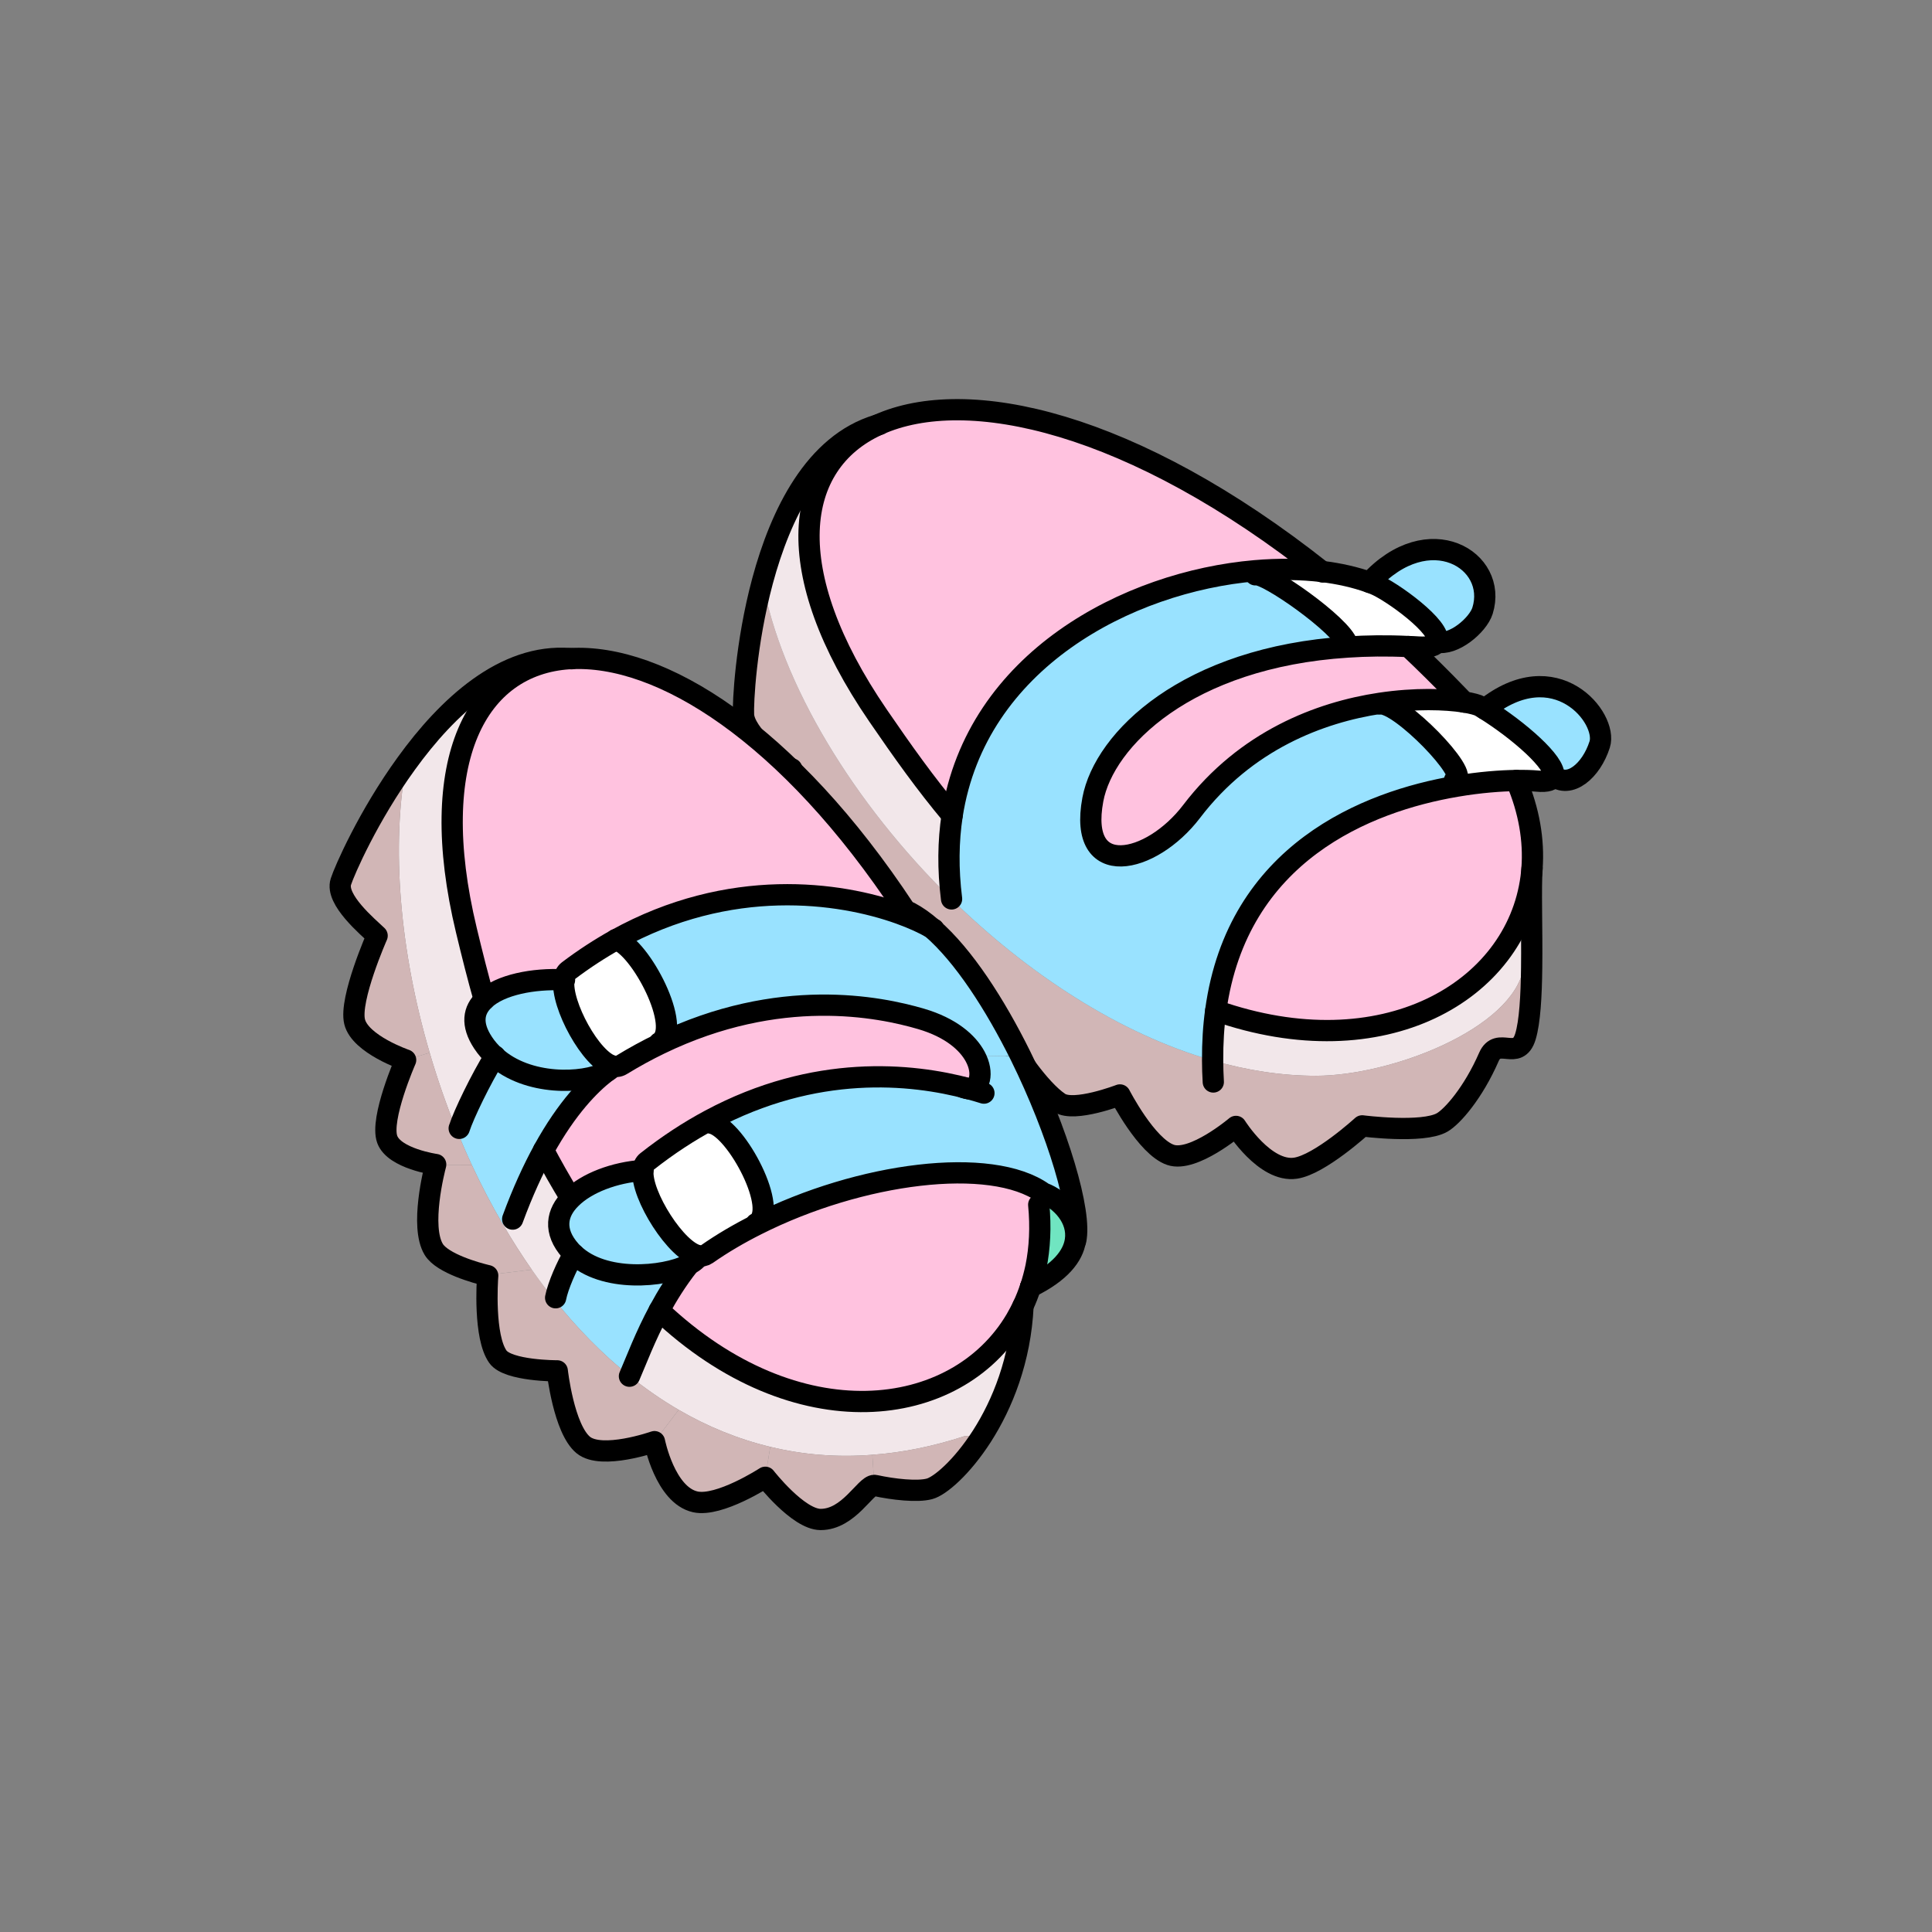 <?xml version="1.0" encoding="UTF-8"?><svg id="Layer_2" xmlns="http://www.w3.org/2000/svg" viewBox="0 0 1000 1000"><rect x="0" y="0" width="1000" height="1000" fill="#808080" stroke="none"/><defs><style>.cls-1,.cls-2{fill:none;}.cls-3{fill:#f2e7ea;}.cls-4{fill:#fff;}.cls-5{fill:#ffc2df;}.cls-6{fill:#d1b6b6;}.cls-7{fill:#70e5c1;}.cls-8{fill:#99e2ff;}.cls-2{stroke:#000;stroke-linecap:round;stroke-linejoin:round;stroke-width:11px;}</style></defs><g id="_03"><g><rect class="cls-1" x="0" width="1000" height="1000"/><g><g><path class="cls-8" d="m768.55,367.02c36.62-29.34,63.81,4.64,59.44,18.33-4.37,13.7-15.69,23.08-23.84,16.27,1.42-6.63-17.99-23.61-35.59-34.61Z"/><path class="cls-4" d="m757.71,363.34c4.31.7,7.25,1.53,8.49,2.26.75.45,1.55.93,2.35,1.42,17.6,11,37.01,27.98,35.59,34.61-.48,2.13-3.13,3.21-8.69,2.65-2.31-.22-5.96-.36-10.64-.29-7.91.11-18.74.87-31.08,2.98l-.53-3.22c8.28-2.33-28.9-40.65-38.89-39.37l-.06-.36c18.38-2.77,34.1-2.12,43.44-.68Z"/><path class="cls-8" d="m708.94,301.44c30.67-33.49,66.59-11.44,58.41,14.68-2.42,7.62-15.26,18.26-23.51,16.14,2.96-7.19-23.88-26.52-32.62-29.96-.75-.29-1.53-.57-2.28-.85Z"/><path class="cls-5" d="m784.82,403.99c6.69,15.65,9.21,31.07,8.15,45.45-.14,1.58-.28,3.15-.49,4.75-7.81,58.88-76.57,99.23-163.2,68.86,11.17-81.64,78.27-108.23,124.47-116.09,12.33-2.1,23.17-2.87,31.08-2.98Z"/><path class="cls-3" d="m792.48,454.2c.21-1.6.35-3.17.49-4.75-.78,9.78.06,31.48-.21,51.5l-4.13-.04c-5.7,31.69-68.59,55.84-107.34,55.91-17.78.02-35.77-2.77-53.63-7.92-.05-9.17.48-17.76,1.61-25.85,86.64,30.37,155.39-9.98,163.2-68.86Z"/><path class="cls-5" d="m755.09,360.54c.92.9,1.77,1.87,2.62,2.8-9.34-1.44-25.06-2.08-43.44.68-30.93,4.68-69.38,19.08-97.51,56.01-20.97,27.51-58.94,35.8-51.11-6.18,5.82-31.14,48.83-73.63,131.86-78.94,9.91-.67,20.39-.8,31.47-.26,8.66,8.16,17.36,16.8,26.12,25.89Z"/><path class="cls-6" d="m627.66,548.9c17.86,5.15,35.85,7.94,53.63,7.92,38.75-.07,101.64-24.22,107.34-55.91l4.13.04c-.16,14.47-.91,28.06-3.23,35.61-3.98,13.01-14.21-.28-18.92,10.57-8.03,18.43-18.87,30.83-24.21,33.87-10.09,5.79-41.35,1.76-41.35,1.76,0,0-21.94,20.06-34.52,21.9-15.84,2.34-30.81-21.62-30.81-21.62,0,0-22.11,18.73-33.87,14.73-12.45-4.22-26.19-31.02-26.19-31.02,0,0-23.73,9.14-31.31,4.08-10.57-7-24.25-27.95-25.03-30.73,0,0-17.95-3.25-25.77-9.32-11.52-8.89-14.74-41.43-14.74-41.43,0,0-21.08,4.82-28.09-3.23-7.35-8.53-5.71-41.82-5.71-41.82,0,0-24.82.84-31.69-9.07-6.9-9.9-7.55-37.27-7.55-37.27-6-2.55-24.45-18.21-24.94-27.92-.34-5.93,1.12-36.89,9.85-69.35,9.65,53.3,47.12,115.1,97.78,164.66,39.36,38.53,86.73,69.66,135.19,83.56Z"/><path class="cls-4" d="m684.25,295.8c8.95,1.09,17.25,2.96,24.69,5.64.75.29,1.53.57,2.28.85,8.74,3.44,35.58,22.77,32.62,29.96-.78,1.96-3.76,3.01-9.81,2.64-1.69-.11-3.38-.21-5.05-.24-11.08-.54-21.56-.41-31.47.26l-.11-1.42c-2.73-9.7-42.3-37.46-47.61-35.96l-.14-2.12c12.09-1.04,23.81-.89,34.6.39Z"/><path class="cls-8" d="m753.22,403.75l.53,3.22c-46.2,7.86-113.31,34.44-124.47,116.09-1.13,8.09-1.66,16.67-1.61,25.85-48.46-13.9-95.83-45.03-135.19-83.56l.07-.06c-1.95-15.49-1.73-29.89.3-43.22,12.42-80.13,90.85-120.96,156.82-126.65l.14,2.12c5.31-1.5,44.88,26.26,47.61,35.96l.11,1.42c-83.03,5.31-126.04,47.8-131.86,78.94-7.83,41.98,30.14,33.69,51.11,6.18,28.12-36.93,66.58-51.33,97.51-56.01l.06.36c9.99-1.28,47.17,37.04,38.89,39.37Z"/><path class="cls-5" d="m454.59,219.86c45.98-20.72,131.63-1.7,229.67,75.95-10.79-1.28-22.51-1.43-34.6-.39-65.97,5.7-144.39,46.52-156.82,126.65-13.69-16.3-25.67-33.16-38.37-51.69-51.33-74.97-43.68-130.44-.32-150.3l.03-.05.05.03s.1-.07.18-.09.1-.07.18-.09Z"/><path class="cls-3" d="m454.17,220.02l-.03.05c-43.36,19.86-51.01,75.33.32,150.3,12.7,18.53,24.68,35.4,38.37,51.69-2.02,13.33-2.25,27.73-.3,43.22l-.07.06c-50.65-49.57-88.13-111.36-97.78-164.66,9.33-34.59,26.93-70.96,59.48-80.66Z"/></g><g><path class="cls-2" d="m728.98,334.65c8.66,8.16,17.36,16.8,26.12,25.89.92.9,1.77,1.87,2.62,2.8.01.04.05.03.06.07"/><path class="cls-2" d="m684.57,296.05c-.11-.09-.21-.15-.32-.24-98.04-77.65-183.68-96.67-229.67-75.95-.08.02-.1.07-.18.09s-.15.04-.18.09l-.05-.03-.03.05c-43.36,19.86-51.01,75.33.32,150.3,12.7,18.53,24.68,35.4,38.37,51.69"/><path class="cls-2" d="m629.28,523.06c86.64,30.37,155.39-9.98,163.2-68.86.21-1.6.35-3.17.49-4.75,1.06-14.39-1.45-29.8-8.15-45.45"/><path class="cls-2" d="m455.28,219.66l-.69.2c-.15.04-.27.08-.41.16-32.55,9.71-50.15,46.08-59.48,80.66-8.73,32.46-10.19,63.42-9.85,69.35.49,9.71,18.95,25.37,24.94,27.92,0,0,.64,27.37,7.55,37.27,6.86,9.91,31.69,9.07,31.69,9.07,0,0-1.64,33.29,5.71,41.82,7,8.04,28.09,3.23,28.09,3.23,0,0,3.22,32.54,14.74,41.43,7.82,6.07,25.77,9.32,25.77,9.32.78,2.77,14.45,23.73,25.03,30.73,7.57,5.06,31.31-4.08,31.31-4.08,0,0,13.74,26.8,26.19,31.02,11.76,4,33.87-14.73,33.87-14.73,0,0,14.98,23.96,30.81,21.62,12.57-1.84,34.52-21.9,34.52-21.9,0,0,31.26,4.04,41.35-1.76,5.34-3.04,16.18-15.44,24.21-33.87,4.72-10.84,14.94,2.44,18.92-10.57,2.32-7.55,3.06-21.14,3.23-35.61.26-20.02-.57-41.73.21-51.5"/><path class="cls-2" d="m492.53,465.28c-1.95-15.49-1.73-29.89.3-43.22,12.42-80.13,90.85-120.96,156.82-126.65,12.09-1.04,23.81-.89,34.6.39,8.95,1.09,17.25,2.96,24.69,5.64.75.29,1.53.57,2.28.85,8.74,3.44,35.58,22.77,32.62,29.96-.78,1.96-3.76,3.01-9.81,2.64-1.69-.11-3.38-.21-5.05-.24-11.08-.54-21.56-.41-31.47.26-83.03,5.31-126.04,47.8-131.86,78.94-7.83,41.98,30.14,33.69,51.11,6.18,28.12-36.93,66.58-51.33,97.51-56.01,18.38-2.77,34.1-2.12,43.44-.68,4.31.7,7.25,1.53,8.49,2.26.75.45,1.55.93,2.35,1.42,17.6,11,37.01,27.98,35.59,34.61-.48,2.13-3.13,3.21-8.69,2.65-2.31-.22-5.96-.36-10.64-.29-7.91.11-18.74.87-31.08,2.98-46.2,7.86-113.31,34.44-124.47,116.09-1.13,8.09-1.66,16.67-1.61,25.85.02,3.61.11,7.32.35,11.12"/><path class="cls-2" d="m649.79,297.53c5.31-1.5,44.88,26.26,47.61,35.96"/><path class="cls-2" d="m714.33,364.38c9.99-1.28,47.17,37.04,38.89,39.37-.12.03-.24.03-.36.06"/><path class="cls-2" d="m708.94,301.44c30.67-33.49,66.59-11.44,58.41,14.68-2.42,7.62-15.26,18.26-23.51,16.14"/><path class="cls-2" d="m768.55,367.02c36.62-29.34,63.81,4.64,59.44,18.33-4.37,13.7-15.69,23.08-23.84,16.27l-.05-.03"/></g></g><g><g><path class="cls-8" d="m501.28,563.48c.08,0,.16.04.2.04,5.56,0,8-7.92,3.24-16.72l23.48-.4c19.32,39.16,31.92,81.2,28.56,95.76h-.16c1.8-11.4-7.48-21.28-16.56-24.64-27.08-19.36-94.88-10.64-148.44,16.4l-.28-.56c12.64-6.08-10.08-49.2-22.88-51.92l-.92-1.72c54.44-29.16,104.2-24.16,133.76-16.24Z"/><path class="cls-7" d="m540.04,617.52c9.08,3.36,18.36,13.24,16.56,24.64-1.2,7.84-7.72,16.4-23.16,23.96,1.08-3.32,2-6.72,2.76-10.28,2-9.96,2.56-20.76,1.44-32.28l2.4-6.04Z"/><path class="cls-5" d="m540.04,617.52l-2.4,6.04c1.12,11.52.56,22.32-1.44,32.28-.76,3.56-1.68,6.96-2.76,10.28,0,.04-.04.04-.04.04-1.12,3.36-2.4,6.64-3.88,9.76-1.12,2.32-2.36,4.72-3.76,7.12-30.84,52.08-113.52,62.48-184.56-4.76,4.12-7.64,9.08-15.68,15.2-23.44l-.08-.2c2.72-1.4,4.64-2.96,5.36-4.56l.04-.08c1.52.24,2.92,0,4.12-.84,8-5.6,16.68-10.68,25.76-15.24,53.56-27.04,121.36-35.76,148.44-16.4Z"/><path class="cls-8" d="m528.2,546.4l-23.48.4c-3.88-7.12-12.48-14.88-28.04-19.44-21.36-6.24-73.28-16.96-135.12,12.96l-.28-.6c12.52-7.08-9.8-49.84-22.44-53.36,59.04-32.76,115.88-24.56,146.72-13.52,7.04,2.52,12.76,5.2,16.8,7.56,16.48,14.28,32.68,39.48,45.84,66Z"/><path class="cls-3" d="m525.76,683.04c1.4-2.4,2.64-4.8,3.76-7.12-1.32,28-10.76,51-21.2,67.32l-8.88.04c-16.6,5.44-32.6,8.6-47.92,9.72-18.56,1.44-36.16-.08-52.84-4.12-16.8-4.04-32.6-10.56-47.4-19.16-8.84-5.16-17.32-11.04-25.4-17.56,3.4-7.8,8-20.28,15.32-33.88,71.04,67.24,153.72,56.84,184.56,4.76Z"/><path class="cls-6" d="m499.44,743.28l8.88-.04c-10.44,16.32-21.88,26-27.24,27.4-6.28,1.68-18.6.32-28.16-1.76-.12-.04-.24-.04-.36-.04l-1.04-15.84c15.32-1.12,31.32-4.28,47.92-9.72Z"/><path class="cls-5" d="m504.72,546.8c4.76,8.8,2.32,16.72-3.24,16.72-.04,0-.12-.04-.2-.04-29.56-7.92-79.32-12.92-133.76,16.24-10.76,5.76-21.68,12.84-32.64,21.48-1.28,1-1.92,2.6-2.08,4.6h-.04c-14.6,1-29.16,6.44-37.2,14.48l-.2-.2c-5.2-8.52-9.84-16.72-14.04-24.68.04-.04,0-.04,0-.04,12.32-22.4,24.2-34.08,31.88-40.12l-.04-.08c1.96-1,3.36-2.16,4-3.4,1.6.44,3.12.28,4.44-.52,6.76-4.12,13.4-7.76,19.96-10.92,61.84-29.92,113.76-19.2,135.12-12.96,15.56,4.56,24.16,12.32,28.04,19.44Z"/><path class="cls-5" d="m295.08,340.92c46.64-2.8,112.96,38.44,173.36,130l-2.88,1.92c-30.84-11.04-87.68-19.24-146.72,13.52h-.04c-8.16,4.56-16.4,9.88-24.6,16.08-1.32,1-2.08,2.64-2.32,4.72-15.76-.8-33.04,2.52-41.2,10.28-3.32-11.64-6.28-23.44-9.28-35.92-21.24-88.36,5.6-137.48,53.24-140.6h.44Z"/><path class="cls-6" d="m451.52,753l1.04,15.84c-4.72,0-13.2,17.64-27.8,17.64-11.64,0-28.64-21.84-28.64-21.84l2.56-15.76c16.68,4.04,34.28,5.56,52.84,4.12Z"/><path class="cls-6" d="m398.68,748.88l-2.56,15.76s-23.84,15.48-36.24,12.72c-15.64-3.48-21.12-31.16-21.12-31.16l12.52-16.48c14.8,8.6,30.6,15.12,47.4,19.16Z"/><path class="cls-4" d="m368.44,581.44c12.8,2.72,35.52,45.84,22.88,51.92l.28.56c-9.08,4.56-17.76,9.64-25.76,15.24-1.2.84-2.6,1.08-4.12.84v-.04c-11.4-1.88-30.12-31.48-28.92-44.16.16-2,.8-3.6,2.08-4.6,10.96-8.64,21.88-15.72,32.64-21.48l.92,1.72Z"/><path class="cls-8" d="m361.72,649.96v.04l-.04.08c-.72,1.6-2.64,3.16-5.36,4.56-12.76,6.48-43.84,9.24-59.32-5.52-.6-.52-1.16-1.08-1.68-1.68-9.08-10.2-7.28-19.8.24-27.16,8.04-8.04,22.6-13.48,37.2-14.48h.04c-1.2,12.68,17.52,42.28,28.92,44.16Z"/><path class="cls-8" d="m356.32,654.64l.08.2c-6.12,7.76-11.08,15.8-15.2,23.44-7.32,13.6-11.92,26.08-15.32,33.88-14.24-11.44-27.32-24.84-39.2-39.72l.92-.72c1.24-6.32,5.76-16.52,9.36-22.56l.04-.04c15.48,14.76,46.56,12,59.32,5.52Z"/><path class="cls-6" d="m325.88,712.16c8.08,6.52,16.56,12.4,25.4,17.56l-12.52,16.48s-27.32,9.6-36.88,1.72c-10.12-8.4-13.44-38.36-13.44-38.36,0,0-25.44.08-30.72-7.28-7.36-10.32-5.52-39.08-5.28-42,0,0-.36-.08-1-.24l23.8-2.88c3.68,5.24,7.48,10.36,11.44,15.28,11.88,14.88,24.96,28.28,39.2,39.72Z"/><path class="cls-4" d="m291.88,507.16c.24-2.08,1-3.72,2.32-4.72,8.2-6.2,16.44-11.52,24.6-16.08h.04c12.64,3.52,34.96,46.28,22.44,53.36l.28.6c-6.56,3.16-13.2,6.8-19.96,10.92-1.32.8-2.84.96-4.44.52-11.08-2.8-27-31.92-25.28-44.6Z"/><path class="cls-8" d="m256.12,546.8c-2.24-2.04-4.32-4.4-6.08-7.08-6.36-9.6-5-16.96.64-22.24v-.04c8.16-7.76,25.44-11.08,41.2-10.28-1.72,12.68,14.2,41.8,25.28,44.6-.64,1.24-2.04,2.4-4,3.4-11.04,5.76-40,7.12-57.04-8.36Z"/><path class="cls-8" d="m313.16,555.16l.04.08c-7.68,6.04-19.56,17.72-31.88,40.12,0,0,.04,0,0,.04-5.32,9.72-10.76,21.44-15.96,35.6l-5,2.84c-5.84-9.96-11.24-20.32-16.16-30.88-2.8-6.04-5.44-12.16-7.96-18.32l1.44-.6.04-.04c2.24-7.08,11.24-25.68,18.4-37.2,17.04,15.48,46,14.12,57.04,8.36Z"/><path class="cls-3" d="m297,649.12l-.04.04c-3.6,6.04-8.12,16.24-9.36,22.56l-.92.72c-3.96-4.92-7.76-10.04-11.44-15.28-5.24-7.52-10.2-15.32-14.88-23.32l5-2.84c5.2-14.16,10.64-25.88,15.96-35.6,4.2,7.96,8.84,16.16,14.04,24.68l.2.2c-7.52,7.36-9.32,16.96-.24,27.16.52.6,1.08,1.16,1.68,1.68Z"/><path class="cls-3" d="m295.08,340.92h-.44c-47.64,3.12-74.48,52.24-53.24,140.6,3,12.48,5.96,24.28,9.28,35.92v.04c-5.64,5.28-7,12.64-.64,22.24,1.76,2.68,3.84,5.04,6.08,7.08-7.16,11.52-16.16,30.12-18.4,37.2l-.04.04-1.44.6c-5.32-13.04-9.92-26.36-13.84-39.76-15.56-53.08-20.04-107.12-12.04-149.76,21.08-29.16,50.64-57,84.72-54.2Z"/><path class="cls-6" d="m275.24,657.16l-23.8,2.88c-4.4-1.08-22.4-5.92-26.92-13.32-7.24-11.88.28-41.24.96-43.8l18.72.04c4.92,10.56,10.32,20.92,16.16,30.88,4.68,8,9.64,15.8,14.88,23.32Z"/><path class="cls-6" d="m244.2,602.96l-18.72-.04c.04-.12.04-.16.04-.16,0,0-21.44-3.04-25.08-13-3.88-10.6,9.52-41.12,9.52-41.12l12.44-3.76c3.92,13.4,8.52,26.72,13.84,39.76,2.52,6.16,5.16,12.28,7.96,18.32Z"/><path class="cls-6" d="m222.4,544.88l-12.44,3.76s-23.48-8.04-26.4-19.76c-2.88-11.68,11.64-44.56,11.64-44.56-4.72-4.52-21.76-18.68-18.76-27.96,1.8-5.64,14.16-34.04,33.92-61.24-8,42.64-3.52,96.68,12.04,149.76Z"/></g><g><path class="cls-2" d="m250.68,517.44c-3.32-11.64-6.28-23.44-9.28-35.92-21.24-88.36,5.6-137.48,53.24-140.6h.44c46.64-2.8,112.96,38.44,173.36,130,0,.04.04.04.04.08"/><path class="cls-2" d="m533.4,666.16c-1.12,3.36-2.4,6.64-3.88,9.76-1.12,2.32-2.36,4.72-3.76,7.12-30.84,52.08-113.52,62.48-184.56-4.76"/><path class="cls-2" d="m537.64,623.56c1.12,11.52.56,22.32-1.44,32.28-.76,3.56-1.68,6.96-2.76,10.28"/><path class="cls-2" d="m295.36,620.08c-5.2-8.52-9.84-16.72-14.04-24.68"/><path class="cls-2" d="m295.8,340.96c-.24-.04-.48-.04-.72-.04-34.08-2.8-63.64,25.04-84.72,54.2-19.76,27.2-32.12,55.6-33.92,61.24-3,9.28,14.04,23.44,18.76,27.96,0,0-14.52,32.88-11.64,44.56,2.92,11.72,26.4,19.76,26.4,19.76,0,0-13.4,30.52-9.52,41.12,3.64,9.96,25.08,13,25.08,13,0,0,0,.04-.04.16-.68,2.56-8.2,31.92-.96,43.8,4.52,7.4,22.52,12.24,26.92,13.32.64.16,1,.24,1,.24-.24,2.92-2.08,31.68,5.28,42,5.28,7.36,30.72,7.28,30.72,7.28,0,0,3.32,29.96,13.44,38.36,9.56,7.88,36.88-1.72,36.88-1.72,0,0,5.48,27.68,21.12,31.16,12.4,2.76,36.24-12.72,36.24-12.72,0,0,17,21.84,28.64,21.84,14.6,0,23.08-17.64,27.8-17.64.12,0,.24,0,.36.04,9.56,2.08,21.88,3.44,28.16,1.76,5.36-1.4,16.8-11.08,27.24-27.4,10.44-16.32,19.88-39.32,21.2-67.32"/><path class="cls-2" d="m501.28,563.48c-29.56-7.92-79.32-12.92-133.76,16.24-10.76,5.76-21.68,12.84-32.64,21.48-1.28,1-1.92,2.6-2.08,4.6-1.2,12.68,17.52,42.28,28.92,44.16v.04c1.52.24,2.92,0,4.12-.84,8-5.6,16.68-10.68,25.76-15.24,53.56-27.04,121.36-35.76,148.44-16.4,9.08,3.36,18.36,13.24,16.56,24.64-1.2,7.84-7.72,16.4-23.16,23.96,0,.04-.04.04-.04.04"/><path class="cls-2" d="m509.28,565.8c-2.4-.76-5-1.52-7.8-2.28"/><path class="cls-2" d="m368.44,581.44c12.8,2.72,35.52,45.84,22.88,51.92"/><path class="cls-2" d="m332.76,605.8c-14.6,1-29.16,6.44-37.2,14.48-7.52,7.36-9.32,16.96-.24,27.16.52.6,1.08,1.16,1.68,1.68,15.48,14.76,46.56,12,59.32,5.52,2.72-1.4,4.64-2.96,5.36-4.56"/><path class="cls-2" d="m318.8,486.36c-8.16,4.56-16.4,9.88-24.6,16.08-1.32,1-2.08,2.64-2.32,4.72-1.72,12.68,14.2,41.8,25.28,44.6,1.6.44,3.12.28,4.44-.52,6.76-4.12,13.4-7.76,19.96-10.92,61.84-29.92,113.76-19.2,135.12-12.96,15.56,4.56,24.16,12.32,28.04,19.44,4.76,8.8,2.32,16.72-3.24,16.72-.04,0-.12-.04-.2-.04-.72,0-1.56-.2-2.44-.52"/><path class="cls-2" d="m483.32,480.92h-.08c-.28-.16-.56-.36-.88-.52-4.04-2.36-9.76-5.04-16.8-7.56-30.84-11.04-87.68-19.24-146.72,13.52"/><path class="cls-2" d="m318.8,486.36h.04c12.64,3.52,34.96,46.28,22.44,53.36"/><path class="cls-2" d="m292.2,507.16h-.32c-15.76-.8-33.04,2.52-41.2,10.28v.04c-5.64,5.28-7,12.64-.64,22.24,1.76,2.68,3.84,5.04,6.08,7.08,17.04,15.48,46,14.12,57.04,8.36,1.96-1,3.36-2.16,4-3.4"/><path class="cls-2" d="m556.76,642.16c3.36-14.56-9.24-56.6-28.56-95.76-13.16-26.52-29.36-51.72-45.84-66-3.8-3.36-7.68-6.08-11.48-8.12"/><path class="cls-2" d="m325.8,712.32s.04-.12.08-.16c3.4-7.8,8-20.28,15.32-33.88,4.12-7.64,9.08-15.68,15.2-23.44"/><path class="cls-2" d="m287.6,671.72c1.24-6.32,5.76-16.52,9.36-22.56"/><path class="cls-2" d="m313.2,555.24c-7.68,6.04-19.56,17.72-31.88,40.12,0,0,.04,0,0,.04-5.32,9.72-10.76,21.44-15.96,35.6"/><path class="cls-2" d="m237.68,584.04l.04-.04c2.24-7.08,11.24-25.68,18.4-37.2.04-.04.08-.12.12-.16"/></g></g></g></g></svg>